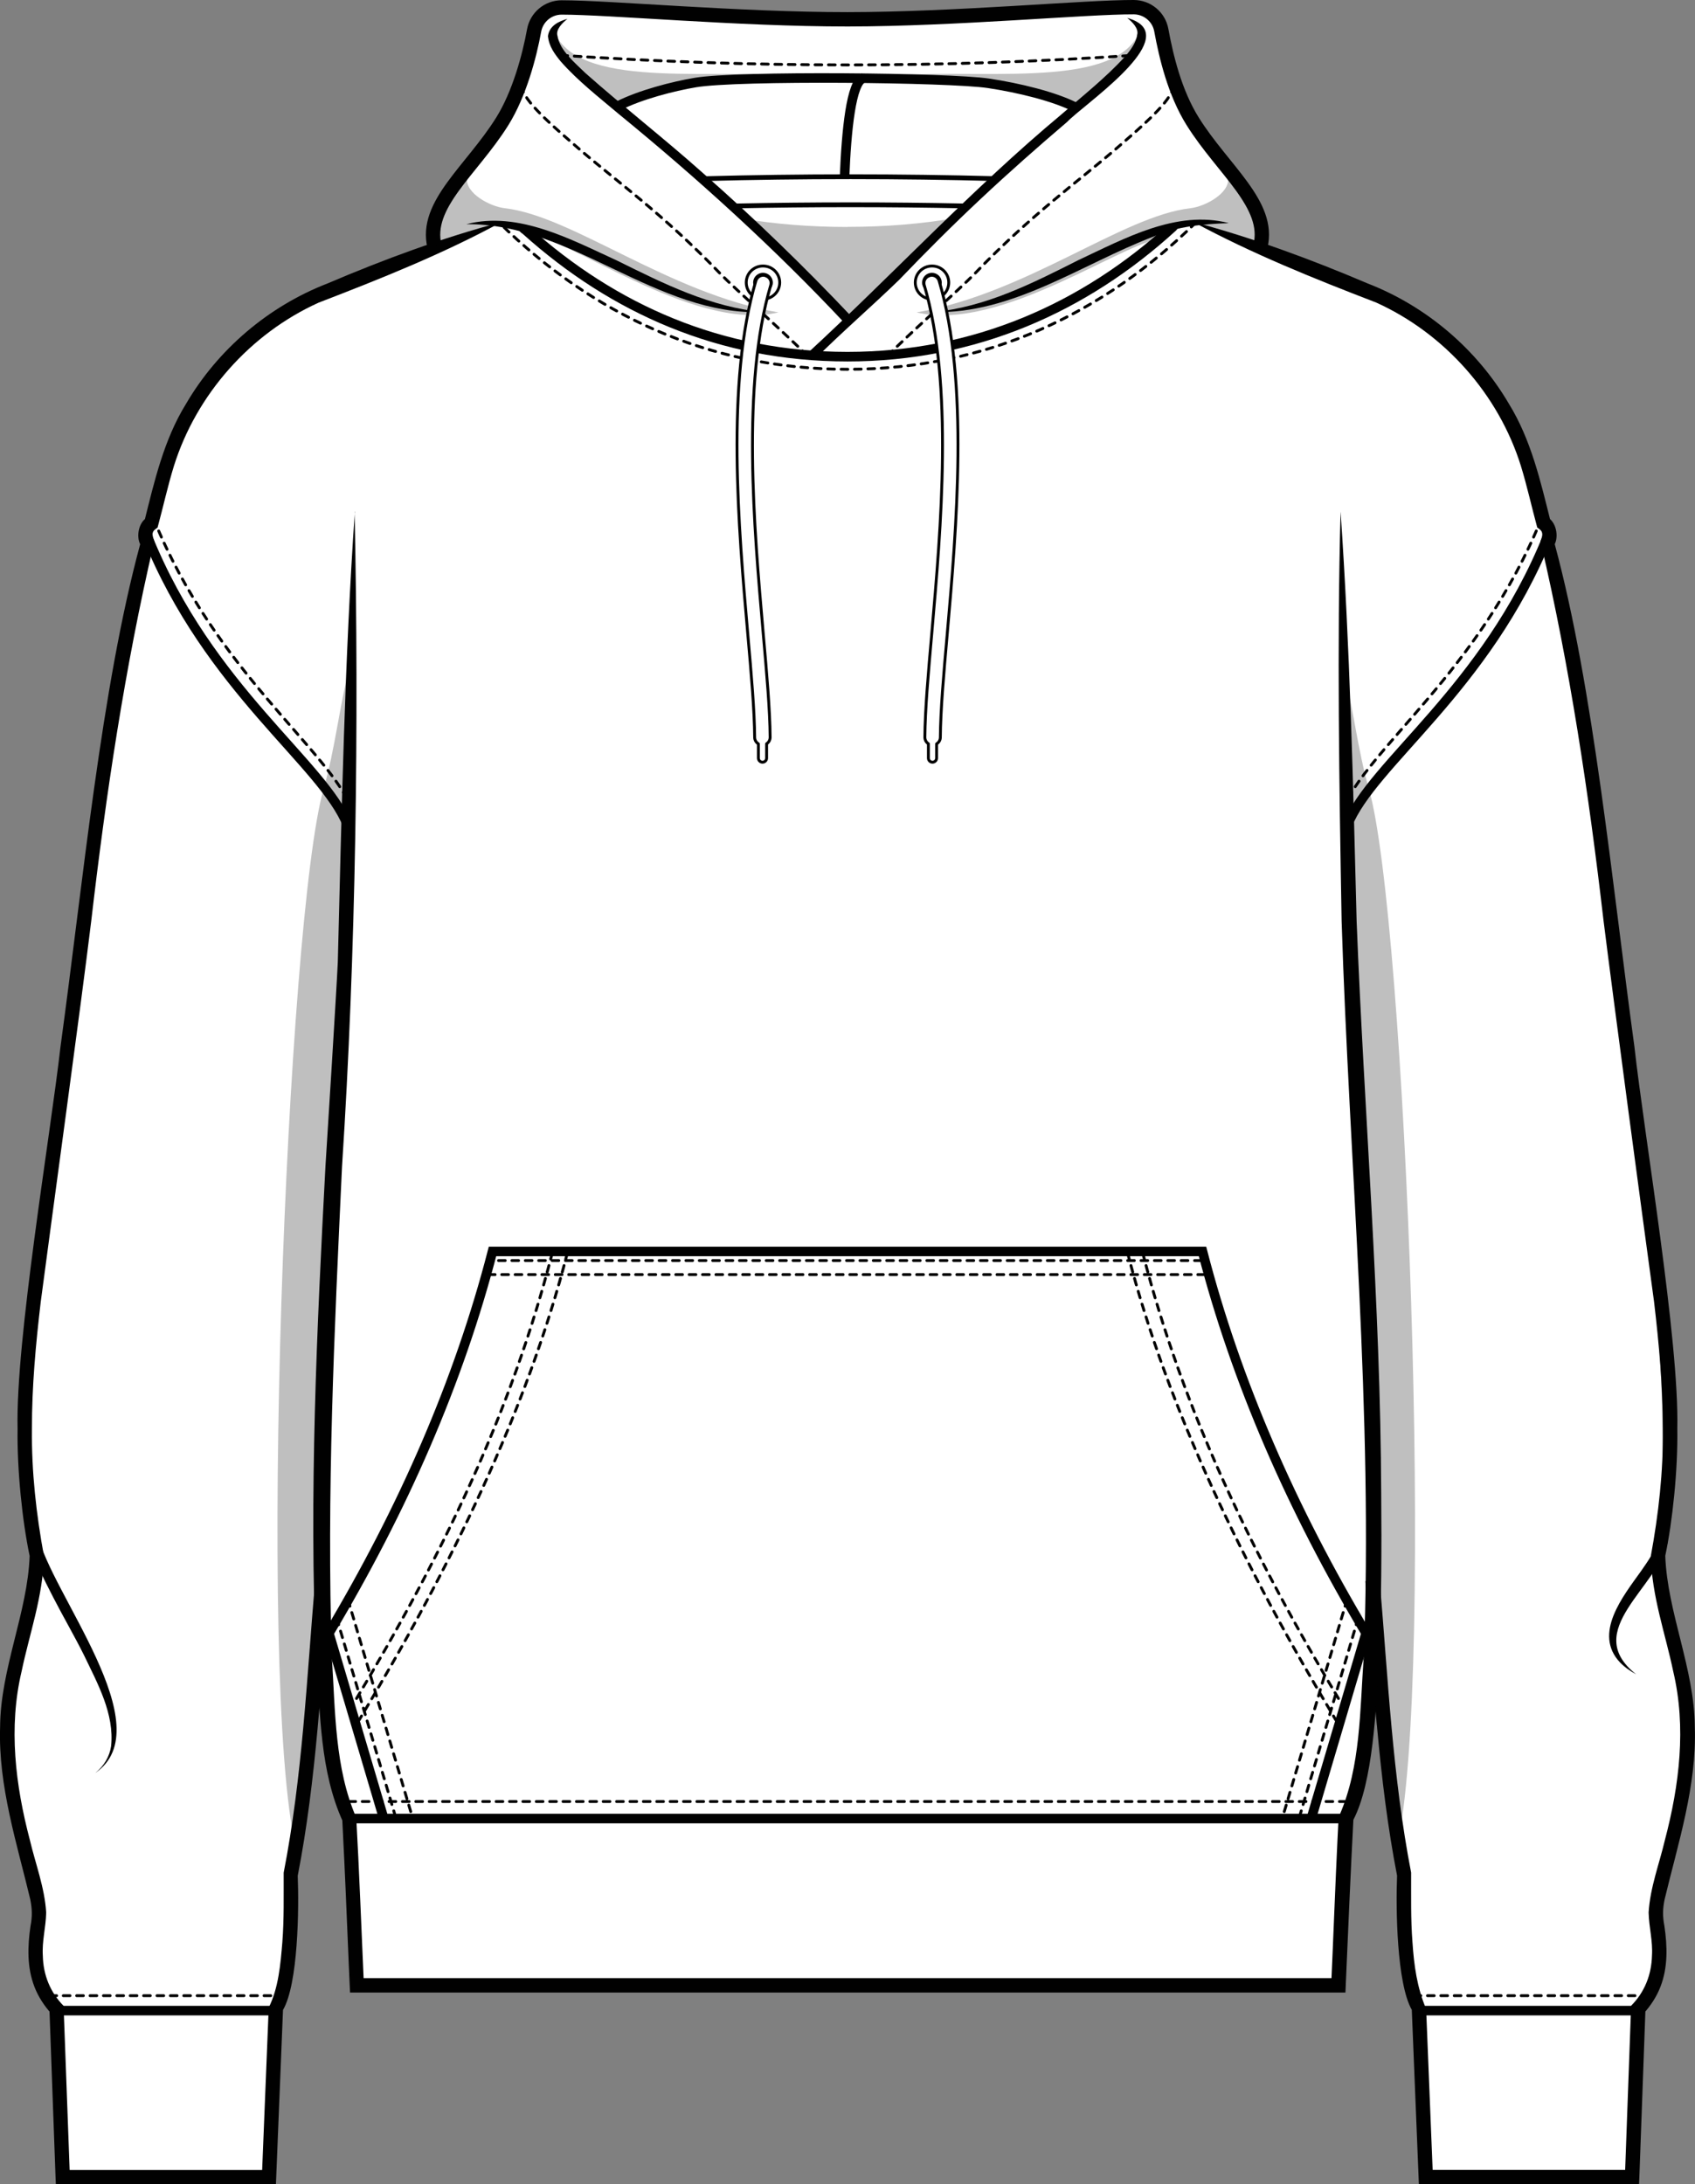 <?xml version="1.0" encoding="UTF-8"?>
<svg xmlns="http://www.w3.org/2000/svg" viewBox="0 0 177.28 228.37">
  <rect x="0" y="0" width="177.28" height="228.37" fill="#808080" stroke="none"/>
  <defs>
    <style>
      .cls-1, .cls-2, .cls-3, .cls-4, .cls-5, .cls-6, .cls-7, .cls-8 {
        fill: none;
      }

      .cls-2, .cls-4, .cls-5, .cls-6 {
        stroke: #010101;
        stroke-miterlimit: 10;
      }

      .cls-9 {
        fill: #010101;
      }

      .cls-10 {
        mix-blend-mode: multiply;
        opacity: .25;
      }

      .cls-3, .cls-7, .cls-8, .cls-11 {
        stroke: #000;
        stroke-linecap: round;
        stroke-linejoin: round;
      }

      .cls-3, .cls-8, .cls-11 {
        stroke-width: .3px;
      }

      .cls-12 {
        isolation: isolate;
      }

      .cls-4 {
        stroke-width: .5px;
      }

      .cls-5 {
        stroke-width: 1px;
      }

      .cls-6 {
        stroke-width: 1.5px;
      }

      .cls-13, .cls-11 {
        fill: #fff;
      }

      .cls-7 {
        stroke-width: .3px;
      }

      .cls-7, .cls-8 {
        stroke-dasharray: .7 .7;
      }
    </style>
  </defs>
  <g class="cls-12">
    <g id="Layer_2" data-name="Layer 2">
      <g id="Layer_1-2" data-name="Layer 1">
        <g>
          <g>
            <g>
              <path class="cls-1" d="M34.9,187.82c-.05-.28-.09-.57-.13-.87.04.3.09.59.13.87Z"/>
              <path class="cls-1" d="M35.1,188.96c-.05-.24-.09-.48-.13-.73.04.25.09.49.13.73Z"/>
              <path class="cls-1" d="M142.31,188.23c-.04.25-.09.49-.13.73.05-.23.09-.48.13-.73Z"/>
              <path class="cls-1" d="M142.51,186.96c-.04.29-.09.58-.13.86.05-.28.09-.57.13-.86Z"/>
              <path class="cls-1" d="M34.24,182.22c-.04-.47-.08-.95-.11-1.43.04.49.07.97.11,1.43Z"/>
              <path class="cls-1" d="M142.71,185.47c-.05.39-.1.76-.15,1.13.05-.37.1-.74.15-1.13Z"/>
              <path class="cls-1" d="M34.72,186.6c-.05-.37-.1-.75-.15-1.14.05.39.1.77.15,1.14Z"/>
              <path class="cls-1" d="M34.55,185.3c-.11-.93-.21-1.92-.3-2.95.09,1.04.19,2.02.3,2.95Z"/>
              <path class="cls-1" d="M34.11,180.48c-.03-.44-.06-.88-.09-1.33.03.45.06.9.09,1.33Z"/>
              <path class="cls-1" d="M33.83,175.28c-.02-.53-.04-1.06-.06-1.6.02.54.04,1.07.06,1.6Z"/>
              <path class="cls-1" d="M143.5,173.67c-.02.55-.04,1.09-.06,1.62.02-.53.04-1.07.06-1.62Z"/>
              <path class="cls-1" d="M143.26,179.14c-.03.46-.06.91-.09,1.35.03-.44.06-.89.09-1.35Z"/>
              <path class="cls-1" d="M33.77,173.47c-.02-.61-.04-1.23-.05-1.86.01.63.03,1.25.05,1.86Z"/>
              <path class="cls-1" d="M143.43,175.61c-.02.49-.04.98-.06,1.46.02-.48.04-.96.06-1.46Z"/>
              <path class="cls-1" d="M143.51,173.48c.02-.62.04-1.24.05-1.88h0c-.01.63-.03,1.26-.05,1.88Z"/>
              <path class="cls-1" d="M143.35,177.42c-.02.46-.05.92-.07,1.37.03-.45.05-.91.07-1.37Z"/>
              <path class="cls-1" d="M34,178.78c-.03-.45-.05-.9-.07-1.35.02.46.05.91.07,1.35Z"/>
              <path class="cls-1" d="M143.03,182.35c-.09,1.04-.19,2.02-.3,2.95.11-.93.21-1.91.3-2.95Z"/>
              <path class="cls-1" d="M143.15,180.78c-.04.49-.07.96-.11,1.43.04-.47.08-.94.11-1.43Z"/>
              <path class="cls-1" d="M33.91,177.05c-.02-.47-.04-.95-.06-1.44.02.49.04.96.06,1.44Z"/>
              <path class="cls-13" d="M142.73,185.3c0,.06-.01.11-.02.17,0-.06.01-.11.02-.17Z"/>
              <path class="cls-13" d="M143.45,175.29c0,.11,0,.21-.01.31,0-.1,0-.21.01-.31Z"/>
              <path class="cls-13" d="M143.51,173.48c0,.06,0,.13,0,.19,0-.06,0-.13,0-.19Z"/>
              <path class="cls-13" d="M142.56,186.6c-.02.12-.04.24-.05.36.02-.12.04-.24.05-.36Z"/>
              <path class="cls-13" d="M143.37,177.06c0,.12-.01.24-.02.35,0-.12.01-.24.02-.35Z"/>
              <path class="cls-13" d="M143.04,182.21s0,.09-.01.13c0-.04,0-.09.01-.13Z"/>
              <path class="cls-13" d="M142.38,187.82c-.02.14-.05.27-.07.41.02-.14.05-.27.07-.41Z"/>
              <path class="cls-13" d="M143.17,180.49c0,.1-.01.19-.02.29,0-.09.01-.19.02-.29Z"/>
              <path class="cls-13" d="M143.28,178.79c0,.12-.01.23-.02.35,0-.12.01-.23.02-.35Z"/>
              <polygon class="cls-13" points="140.49 86.84 140.88 86.33 140.87 86.05 140.49 86.84"/>
              <path class="cls-13" d="M33.78,173.69c0-.07,0-.14,0-.21,0,.07,0,.14,0,.21Z"/>
              <path class="cls-13" d="M33.85,175.62c0-.11,0-.22-.01-.33,0,.11,0,.22.01.33Z"/>
              <path class="cls-13" d="M173.42,162.69c1.22-16.78-.11-23.87-1.54-40.48,0,0-2.8-20.59-3.17-23.84-1.8-16.13-4.02-29.84-6.81-41.74.14-.37.19-.74.12-1.07l-.17.52c-6.45,15.98-18.38,23.71-20.96,30.2l-.03.03.3,14.29c-.07,2.03,3.02,43.8,2.38,70.99.64,8.03,1.65,16.84,3.31,24.35-.17,7.94.51,12.12,1.55,14.14.12,1.73.71,17.53.71,17.53h21.58l.64-17.59c1.9-2.12,2.68-4.63,1.89-9.13-.55-3.15,2.82-9.19,3.25-18.45.37-7.75-2.96-13.54-3.08-19.77Z"/>
              <path class="cls-13" d="M33.93,177.43c0-.12-.01-.25-.02-.37,0,.12.01.25.02.37Z"/>
              <polygon class="cls-13" points="36.4 86.09 36.4 86.37 36.51 86.72 36.4 86.09"/>
              <path class="cls-13" d="M36.1,100.61l.3-14.24-.02-.08c-2.58-6.49-14.51-14.22-20.96-30.2l-.17-.47c-.05.32,0,.66.13,1.01-2.79,11.9-5.01,25.61-6.81,41.74-.29,2.58-2.15,16.05-2.85,21.53-.74,5.83-5.17,25.93-1.85,42.79-.12,6.22-3.44,12.01-3.08,19.77.44,9.26,3.8,15.29,3.25,18.45-.78,4.5-.01,7.02,1.89,9.13l.64,17.59h21.58s.59-15.8.71-17.53c1.04-2.01,1.72-6.2,1.55-14.14,1.66-7.51,2.67-16.32,3.31-24.35,0,0,0,0,0,.01-.64-27.2,2.45-68.97,2.38-71Z"/>
              <path class="cls-13" d="M34.02,179.15c0-.12-.01-.24-.02-.37,0,.12.01.24.02.37Z"/>
              <path class="cls-13" d="M34.13,180.79c0-.1-.01-.2-.02-.3,0,.1.01.2.02.3Z"/>
              <path class="cls-13" d="M34.25,182.34s0-.08-.01-.13c0,.04,0,.08.01.13Z"/>
              <path class="cls-13" d="M34.57,185.46c0-.06-.01-.11-.02-.16,0,.06.01.11.02.16Z"/>
              <path class="cls-13" d="M34.77,186.95c-.02-.12-.04-.23-.05-.35.02.12.03.23.05.35Z"/>
              <path class="cls-13" d="M34.97,188.23c-.02-.13-.05-.27-.07-.41.02.14.05.27.07.41Z"/>
              <g>
                <path class="cls-13" d="M36.51,189.71c.07.48.79,17.42.79,17.42h102.67s.72-16.94.79-17.42H36.51Z"/>
                <polygon class="cls-13" points="148.42 210.21 149.13 227.62 170.72 227.62 171.35 210.21 148.42 210.21"/>
                <polygon class="cls-13" points="6.56 227.62 28.15 227.62 28.85 210.21 5.93 210.21 6.56 227.62"/>
              </g>
              <path class="cls-13" d="M137.12,190.1l5.76-19.46c-7.75-12.96-13.58-26.26-17.11-39.91H51.51c-3.53,13.65-9.37,26.95-17.11,39.91l5.76,19.46s97.56,0,96.97,0Z"/>
              <path id="pCollar" class="cls-13" d="M124.75,12.21c-1.88-3-2.78-6.77-3.29-9.55-.25-1.38-1.46-2.39-2.87-2.4-5.02-.02-18.56,1.26-29.93,1.27-11.51,0-24.88-1.24-29.92-1.24-1.42,0-2.63,1.02-2.88,2.42-.48,2.64-1.53,6.62-3.34,9.51-3.19,5.09-8.14,9.68-7.08,14.04,0,0,5.41-2.64,6.38-2.81.03.1,1.63-.35,1.73-.26,9.23,8.46,21.55,14.01,35.08,14.01s25.75-5.51,34.96-13.9c.1-.09,1.52.05,1.52,0l6.7,2.96c1.06-4.36-3.89-8.95-7.08-14.04ZM94,28.6c-.83.87-3.13,2.96-5.25,4.93l-.06-.1c-4.41-4.67-8.42-8.56-11.98-11.82l.38-.09c7.77-.15,15.96-.15,23.72,0l.18.09c-2.16,2.06-4.5,4.38-6.98,6.98Z"/>
              <path class="cls-13" d="M117.89,1.87c1.1.56,1.67,1.23,1.51,2.03-.59,3.07-7.37,7.16-18.63,17.92l-24-.15c-11.53-10.57-18.36-14.63-18.94-17.68-.15-.8.41-1.47,1.51-2.03l1.49-1.04c18.83,1.37,37.27,1.71,56.7,0l.35.94Z"/>
              <path id="pNeckTape" class="cls-13" d="M74.03,18.68c9.75-.27,20.38-.27,30.12,0l-3.49,2.85c-7.43-.16-16.12-.16-23.56,0l-3.07-2.85Z"/>
              <path class="cls-13" d="M140.91,86.29l-.03.03v-.27s-.39.79-.39.79l.39-.52.3,14.29c-.07,2.03,3.02,37.54,2.38,64.73h0c-.01.63-.03,1.26-.05,1.88,0,.06,0,.13,0,.19-.02.55-.04,1.09-.06,1.62,0,.11,0,.21-.01.31-.02.49-.04.98-.06,1.46,0,.12-.01.24-.02.35-.02.46-.05.92-.07,1.37,0,.12-.01.23-.02.35-.03.46-.06.91-.09,1.35,0,.1-.01.19-.02.29-.04.49-.07.96-.11,1.43,0,.04,0,.09-.01.13-.09,1.04-.19,2.02-.3,2.95,0,.06-.01.11-.02.17-.05.39-.1.76-.15,1.13-.02.12-.04.24-.05.36-.04.29-.09.58-.13.86-.02.14-.05.27-.07.41-.04.25-.09.49-.13.73-.03.14-.06,3.28-.08,3.42-.04.22-.09.43-.14.63-.03.13-.06.26-.09.39-.05.2-.1.38-.15.57-.03.12-.07.24-.1.36-.05.18-.11.35-.16.51-.03.1-.07.21-.1.31-.06.17-.13.33-.19.48-.03.08-.06.16-.09.23-.1.22-.2.42-.3.6-.07.48-.79,17.42-.79,17.42H37.3s-.72-16.94-.79-17.42c-.1-.18-.2-.38-.3-.6-.03-.07-.06-.15-.09-.23-.06-.16-.13-.31-.19-.48-.03-.1-.07-.2-.1-.3-.06-.17-.11-.33-.16-.51-.03-.11-.07-.23-.1-.35-.05-.18-.1-.37-.15-.57-.03-.13-.06-.26-.09-.39-.05-.21-.09-.42-.14-.64-.03-.14-.06-3.27-.08-3.41-.05-.24-.09-.48-.13-.73-.02-.13-.05-.27-.07-.41-.05-.28-.09-.57-.13-.87-.02-.12-.04-.23-.05-.35-.05-.37-.1-.75-.15-1.14,0-.06-.01-.11-.02-.16-.11-.93-.21-1.92-.3-2.95,0-.04,0-.08-.01-.13-.04-.47-.08-.95-.11-1.43,0-.1-.01-.2-.02-.3-.03-.44-.06-.88-.09-1.33,0-.12-.01-.24-.02-.37-.03-.45-.05-.9-.07-1.35,0-.12-.01-.25-.02-.37-.02-.47-.04-.95-.06-1.44,0-.11,0-.22-.01-.33-.02-.53-.04-1.06-.06-1.6,0-.07,0-.14,0-.21-.02-.61-.04-1.23-.05-1.86-.64-27.2,2.45-62.72,2.38-64.74l.3-14.24.11.35-.11-.63v.28s-.03-.08-.03-.08c-2.58-6.49-14.51-14.22-20.96-30.2l-.17-.47c.06-.34.24-.66.59-.91.42-1.7.84-3.37,1.28-4.99,2.22-8.2,7.94-15.02,15.64-18.65,1.07-.5,14.2-5.6,20.46-8.16.08,0,.16.02.23.03.03.1.01.15.11.24,9.23,8.46,21.48,14.04,35.01,14.04s26.08-5.65,35.33-14.2c.04-.04.02-.1.03-.15h.05c6.22,2.55,19.47,7.69,20.55,8.2,7.71,3.62,13.43,10.44,15.64,18.65.44,1.63.87,3.29,1.28,4.99.33.24.51.53.58.86l-.17.52c-6.45,15.98-18.38,23.71-20.96,30.2ZM88.75,33.52c2.13-1.96,4.42-4.06,5.25-4.93,2.49-2.6,4.82-4.91,6.98-6.98l-.18-.09c-7.76-.16-15.96-.16-23.72,0l-.38.09c3.56,3.26,7.57,7.15,11.98,11.82l.06.1Z"/>
            </g>
            <g>
              <line class="cls-2" x1="170.8" y1="210.21" x2="148.14" y2="210.21"/>
              <line class="cls-8" x1="172.4" y1="208.65" x2="148.14" y2="208.65"/>
              <path class="cls-2" d="M161.87,56.09c-6.45,15.98-18.38,23.71-20.96,30.2"/>
              <path class="cls-8" d="M161.22,54.22c-6.45,15.98-18.27,24.06-20.85,30.55"/>
              <path class="cls-9" d="M174.45,161.1c-.93,4.86-9.17,9.36-3.32,13.95-.61-.33-1.18-.72-1.68-1.23-2.88-3.02.33-6.96,2.17-9.54.77-1.1,1.54-2.21,1.86-3.38l.98.2h0Z"/>
              <line class="cls-2" x1="6.48" y1="210.21" x2="29.14" y2="210.21"/>
              <line class="cls-8" x1="5.22" y1="208.65" x2="29.4" y2="208.65"/>
              <g>
                <path class="cls-9" d="M52.48,23.2c-6.16,3.35-12.63,5.93-19.15,8.44-7.15,3.23-12.79,9.59-15.14,17.08-.64,2.07-1.13,4.3-1.71,6.44l-.22.16c-.18.14-.26.26-.29.41-.06.16.06.62.17.85,0,0-.05.22-.05.22-3.03,13-5.01,26.25-6.55,39.51-1.07,8.82-4.08,30.68-5.28,39.81-.52,4.41-.93,8.84-.92,13.26-.05,4.48.45,8.93,1.26,13.32-.11,4.25-1.53,8.14-2.34,12.04-1.39,5.86-.65,11.9.87,17.66.58,2.46,1.54,4.94,1.7,7.56-.04,1.6-.45,2.98-.35,4.52.04,2,.78,3.83,2.18,5.24v.28s.65,17.59.65,17.59l-.75-.72h21.58l-.75.72.71-17.55v-.14c1.03-2.04,1.24-4.54,1.43-6.84.19-2.4.13-4.85.14-7.27,1.96-10.06,2.42-20.37,3.29-30.58,0,0,1.5.12,1.5.12-.88,10.28-1.34,20.63-3.32,30.78.14,3.44.05,11.3-1.54,14.03,0,0-.71,17.5-.71,17.5l-.03.72H5.84l-.03-.72-.64-17.59.19.47c-.72-.8-1.35-1.74-1.75-2.78-.8-2.04-.73-4.27-.42-6.37.2-1.03.17-1.77-.02-2.77-1.4-5.88-3.36-11.86-3.16-18.03.03-6.08,2.88-12.01,3.09-17.9-.76-3.57-1.33-9.03-1.26-13.29-.23-9.15,3.43-30.66,4.49-39.97,2.34-17.01,4.25-37.46,8.33-52.51-.42-.84-.16-2.29.72-2.79,0,0-.29.43-.29.43,1.05-4.19,2.04-8.55,4.35-12.29,3.33-5.71,8.63-10.22,14.8-12.61,5.94-2.53,11.97-4.76,18.23-6.43h0Z"/>
                <path class="cls-9" d="M124.8,23.2c6.26,1.68,12.29,3.9,18.23,6.43,6.17,2.39,11.46,6.9,14.8,12.61,2.31,3.75,3.3,8.1,4.35,12.29,0,0-.29-.43-.29-.43.87.52,1.14,1.94.72,2.79,4.08,15.09,5.99,35.48,8.33,52.51,1.05,9.45,4.7,30.72,4.49,39.97.07,4.25-.5,9.73-1.26,13.29.21,5.89,3.06,11.82,3.09,17.9.21,6.17-1.75,12.15-3.16,18.03-.2.99-.22,1.73-.02,2.77.31,2.1.38,4.33-.42,6.37-.4,1.04-1.03,1.98-1.75,2.78l.19-.47-.64,17.59-.03.72h-23.03l-.03-.72-.71-17.5c-1.58-2.77-1.68-10.57-1.54-14.03-1.98-10.15-2.45-20.51-3.32-30.78,0,0,1.5-.12,1.5-.12.87,10.21,1.34,20.52,3.29,30.58.01,2.42-.05,4.87.14,7.27.16,2.44.48,4.76,1.43,6.98,0,0,.71,17.55.71,17.55l-.75-.72h21.58l-.75.72.64-17.59v-.28c1.41-1.41,2.14-3.24,2.19-5.24.1-1.55-.31-2.93-.35-4.52.16-2.62,1.12-5.1,1.7-7.56,1.52-5.77,2.26-11.8.87-17.66-.81-3.89-2.23-7.79-2.34-12.04.81-4.39,1.31-8.84,1.26-13.32,0-4.42-.4-8.84-.92-13.26-1.26-9.22-4.16-30.86-5.28-39.81-1.54-13.26-3.52-26.51-6.55-39.51l-.05-.22.08-.21c.1-.25.13-.49.09-.64-.03-.15-.11-.27-.29-.41l-.22-.16c-.58-2.14-1.07-4.36-1.71-6.44-2.34-7.49-7.99-13.85-15.14-17.08-6.52-2.51-12.98-5.1-19.15-8.44h0Z"/>
              </g>
              <path class="cls-5" d="M112.46,11.21c-2.21-1.12-5.88-2.02-9.08-2.5-4.07-.61-26.23-.83-30.65-.08-2.33.39-5.78,1.28-8.08,2.45"/>
              <path class="cls-4" d="M100.81,21.53c-7.76-.16-15.96-.16-23.72,0"/>
              <path class="cls-4" d="M104.24,18.68c-10.17-.27-20.4-.27-30.58,0"/>
              <path class="cls-9" d="M88.33,33.77c-7.36-7.84-15.32-15.07-23.64-21.87-2.07-1.75-4.23-3.42-6.04-5.47-.64-.79-1.23-1.56-1.34-2.66.16-1.11,1.15-1.54,2.04-1.8-.52.41-1.26,1.13-1.04,1.79.22,1.49,1.84,2.83,2.94,3.9,4.02,3.56,8.28,6.87,12.29,10.45,5.4,4.75,10.57,9.76,15.51,14.98l-.72.68h0Z"/>
              <path class="cls-5" d="M90.31,8.16c-1.29.36-1.79,5.54-1.98,10.42"/>
              <path class="cls-9" d="M48.77,23.44c5.45-1.41,10.96,1.61,15.78,3.81,4.87,2.41,9.79,4.88,15.29,5.38-11.27.43-19.96-9.3-31.07-9.19h0Z"/>
              <path class="cls-9" d="M128.48,23.33c-2.71.1-5.36.33-7.88,1.42-7.51,2.88-14.67,8.11-23.03,7.88,5.48-.5,10.37-2.99,15.21-5.43,4.79-2.24,10.27-5.29,15.71-3.88h0Z"/>
              <path class="cls-6" d="M131.83,25.74c1.06-4.36-3.89-7.95-7.08-13.04-1.88-3-2.78-6.77-3.29-9.55-.25-1.38-1.46-2.39-2.87-2.4-5.02-.02-18.56,1.26-29.93,1.27-11.51,0-24.88-1.24-29.92-1.24-1.42,0-2.63,1.02-2.88,2.42-.48,2.64-1.53,6.62-3.34,9.51-3.19,5.09-8.14,8.68-7.08,13.04"/>
              <path class="cls-5" d="M54.62,23.69c-.01.13.37.37.41.41,9.14,8.2,20.31,13.19,33.61,13.19s24.78-5.12,33.98-13.52c.02-.02.09-.07.08-.1"/>
              <path class="cls-8" d="M125.1,23.24c-9.61,9.5-21.84,15.37-36.46,15.37s-26.77-5.83-36.37-15.28"/>
              <path class="cls-9" d="M84.54,36.85c8.93-8.23,17.11-17.08,26.44-24.86,2.26-1.97,4.64-3.84,6.65-6.04.63-.7,1.23-1.57,1.3-2.29.21-.66-.51-1.38-1.04-1.79.41.12.81.26,1.2.52,3.49,2.36-5.82,8.61-7.47,10.35-3.06,2.61-6.08,5.27-9.01,8.02-2.94,2.75-5.77,5.58-8.57,8.5-2.91,2.82-5.98,5.46-8.79,8.27l-.72-.68h0Z"/>
              <path class="cls-2" d="M15.41,56.09c6.45,15.98,18.38,23.71,20.96,30.2"/>
              <path class="cls-8" d="M16.06,54.22c6.45,15.98,18.27,24.06,20.85,30.55"/>
              <path class="cls-9" d="M37.09,53.49c.46,22.44.14,46.06-1.32,68.52-.8,17.08-1.62,34.19-1.06,51.27.36,5.58.3,11.59,2.55,16.75.29,5.06.57,12.4.8,17.5,0,0-.75-.72-.75-.72h102.67l-.75.72c.19-4.11.46-11.23.66-15.25.05-.77.06-1.49.13-2.37,0,0,.09-.16.09-.16,2.21-5.06,2.12-11,2.52-16.47,1.01-25.39-1.51-51.58-2.31-76.98-.25-14.17-.49-28.64-.11-42.81.98,14.14,1.32,28.63,1.68,42.82.78,19.95,2.5,39.89,2.57,59.88.05,5.72.03,11.44-.23,17.17-.3,5.35-.64,12.98-2.68,16.9-.26,4.87-.59,12.42-.8,17.34,0,0-.03.72-.03.72h-.72s-102.67,0-102.67,0h-.72c-.16-3.33-.44-10.54-.6-13.78,0,0-.21-4.28-.21-4.28,0,0,.09.27.09.26-2.47-5.38-2.36-11.39-2.84-17.16-.73-17.15.08-34.32.99-51.44.19-2.93,1.17-18.63,1.29-21.32.4-15.61.71-31.52,1.78-47.1h0Z"/>
              <path class="cls-9" d="M3.93,160.38c1.27,6.09,13.09,20.17,6.03,24.99.9-.71,1.5-1.72,1.66-2.81.35-3.38-1.4-6.52-2.83-9.5-1.01-2.03-2.16-3.99-3.21-6.03-1.04-2.04-2.13-4.08-2.63-6.46l.98-.19h0Z"/>
              <line class="cls-2" x1="36.49" y1="190.13" x2="140.99" y2="190.13"/>
              <line class="cls-8" x1="36.49" y1="188.35" x2="140.99" y2="188.35"/>
              <g>
                <g>
                  <line class="cls-8" x1="36.4" y1="167.25" x2="43.17" y2="190.12"/>
                  <line class="cls-8" x1="35.22" y1="169.19" x2="41.36" y2="189.92"/>
                  <path class="cls-8" d="M57.77,130.96c-4.27,16.62-11.4,31.51-20.85,47.24"/>
                  <path class="cls-8" d="M59.35,130.96c-4.27,16.62-12.31,33.11-21.77,48.84"/>
                </g>
                <path class="cls-2" d="M137.12,190.21l5.76-19.46c-7.75-12.96-13.58-26.26-17.11-39.91H51.51c-3.53,13.65-9.37,26.95-17.11,39.91l5.76,19.46"/>
                <line class="cls-8" x1="140.88" y1="167.25" x2="134.11" y2="190.12"/>
                <line class="cls-8" x1="142.05" y1="169.19" x2="135.92" y2="189.92"/>
                <path class="cls-8" d="M119.51,130.96c4.27,16.62,11.4,31.51,20.85,47.24"/>
                <path class="cls-8" d="M117.93,130.96c4.27,16.62,12.31,33.11,21.77,48.84"/>
                <line class="cls-8" x1="125.98" y1="133.26" x2="51.24" y2="133.26"/>
                <line class="cls-8" x1="125.64" y1="131.79" x2="51.68" y2="131.79"/>
              </g>
              <g>
                <path class="cls-7" d="M92.85,37.19c1.64-1.73,7.64-7.06,9.11-8.59,5.88-6.15,10.89-9.68,14.88-13.14,2-1.74,5.31-4.52,5.79-6.08"/>
                <path class="cls-7" d="M58.67,5.78c20.06,1.34,40.04,1.35,59.94,0"/>
                <path class="cls-7" d="M84.43,37.19c-1.64-1.73-7.64-7.06-9.11-8.59-5.88-6.15-10.89-9.68-14.88-13.14-2-1.74-5.31-4.52-5.79-6.08"/>
              </g>
            </g>
            <g>
              <path class="cls-10" d="M48.82,18.65c.03-.31.1-.57.21-.75-2.56,1.99-3.72,5.49-3.52,7.58.61.04,5.23-1.6,6.15-2.03,1.79-.23,3.09.75,3.58,1.15,3.4-.36,17.17,10.22,26.18,8.06-11.46-1.96-21.53-10.08-28.62-10.89-1.57-.18-4.11-1.56-3.96-3.13Z"/>
              <path class="cls-10" d="M128.46,18.65c-.03-.31-.1-.57-.21-.75,2.56,1.99,3.72,5.49,3.52,7.58-.61.04-4.98-1.5-5.9-1.92-2.98-.16-3.58,1.01-4.06,1.41-3.4-.36-16.93,9.85-25.94,7.69,11.46-1.96,21.53-10.08,28.62-10.89,1.57-.18,4.11-1.56,3.96-3.13Z"/>
              <path class="cls-10" d="M58.11,3.63c3.01,5.85,17.04,3.42,27.29,4.34-9.62.01-18.63,1.24-20.51,3.39-6.51-5.06-6.78-7.73-6.78-7.73Z"/>
              <path class="cls-10" d="M119.05,3.63c-3.01,5.85-17.04,3.42-27.29,4.34,9.62.01,18.63,1.24,20.51,3.39,6.51-5.06,6.78-7.73,6.78-7.73Z"/>
              <path class="cls-10" d="M36.51,69.93c-1.02,4-1.46,8.35-2.69,12.66-3.76,13.2-6.99,92.95-2.89,110.51.03-.32,2.92-17.81,2.92-17.81-1.21-14.62,1.27-59.76,1.27-59.76.53-7.46,1.38-45.61,1.38-45.61Z"/>
              <path class="cls-10" d="M140.51,69.93c1.02,4,1.46,8.35,2.69,12.66,3.76,13.2,6.99,92.95,2.89,110.51-.03-.32-2.92-17.81-2.92-17.81,1.21-14.62-1.27-59.76-1.27-59.76-.53-7.46-1.38-45.61-1.38-45.61Z"/>
              <path class="cls-10" d="M88.64,23.73c-3.86,0-7.52-.3-10.79-.84l10.92,10.18,11.02-10.25c-3.36.58-7.15.9-11.16.9Z"/>
            </g>
            <g>
              <path class="cls-3" d="M95.73,29.54c0,.96.78,1.73,1.75,1.73.97,0,1.75-.77,1.75-1.73,0-.96-.78-1.73-1.75-1.73-.97,0-1.75.77-1.75,1.73ZM96.59,29.54c0-.48.4-.87.88-.87s.88.39.88.87c0,.48-.4.87-.88.87s-.88-.39-.88-.87Z"/>
              <path class="cls-3" d="M79.8,27.81c-.97,0-1.75.77-1.75,1.73s.78,1.73,1.75,1.73,1.75-.77,1.75-1.73-.78-1.73-1.75-1.73ZM79.8,30.41c-.49,0-.88-.39-.88-.87s.4-.87.88-.87.88.39.88.87-.4.87-.88.87Z"/>
            </g>
          </g>
          <g id="pStrings">
            <path class="cls-11" d="M80.06,28.81c-.43-.12-.87.12-1,.54-3.15,10.64-1.82,25.84-.85,36.94.38,4.3.7,8.02.72,10.8,0,.29.16.54.39.68v1.49c0,.23.19.43.43.43s.43-.19.43-.43v-1.5c.22-.14.37-.39.37-.68-.02-2.84-.35-6.59-.73-10.92-.96-10.97-2.27-25.99.79-36.34.13-.42-.12-.87-.54-.99Z"/>
            <path class="cls-11" d="M97.22,28.81c.43-.12.87.12,1,.54,3.15,10.64,1.82,25.84.85,36.94-.38,4.3-.7,8.02-.72,10.8,0,.29-.16.54-.39.68v1.49c0,.23-.19.43-.43.43s-.43-.19-.43-.43v-1.5c-.22-.14-.37-.39-.37-.68.02-2.84.35-6.59.73-10.92.96-10.97,2.27-25.99-.79-36.34-.13-.42.12-.87.54-.99Z"/>
          </g>
        </g>
      </g>
    </g>
  </g>
</svg>